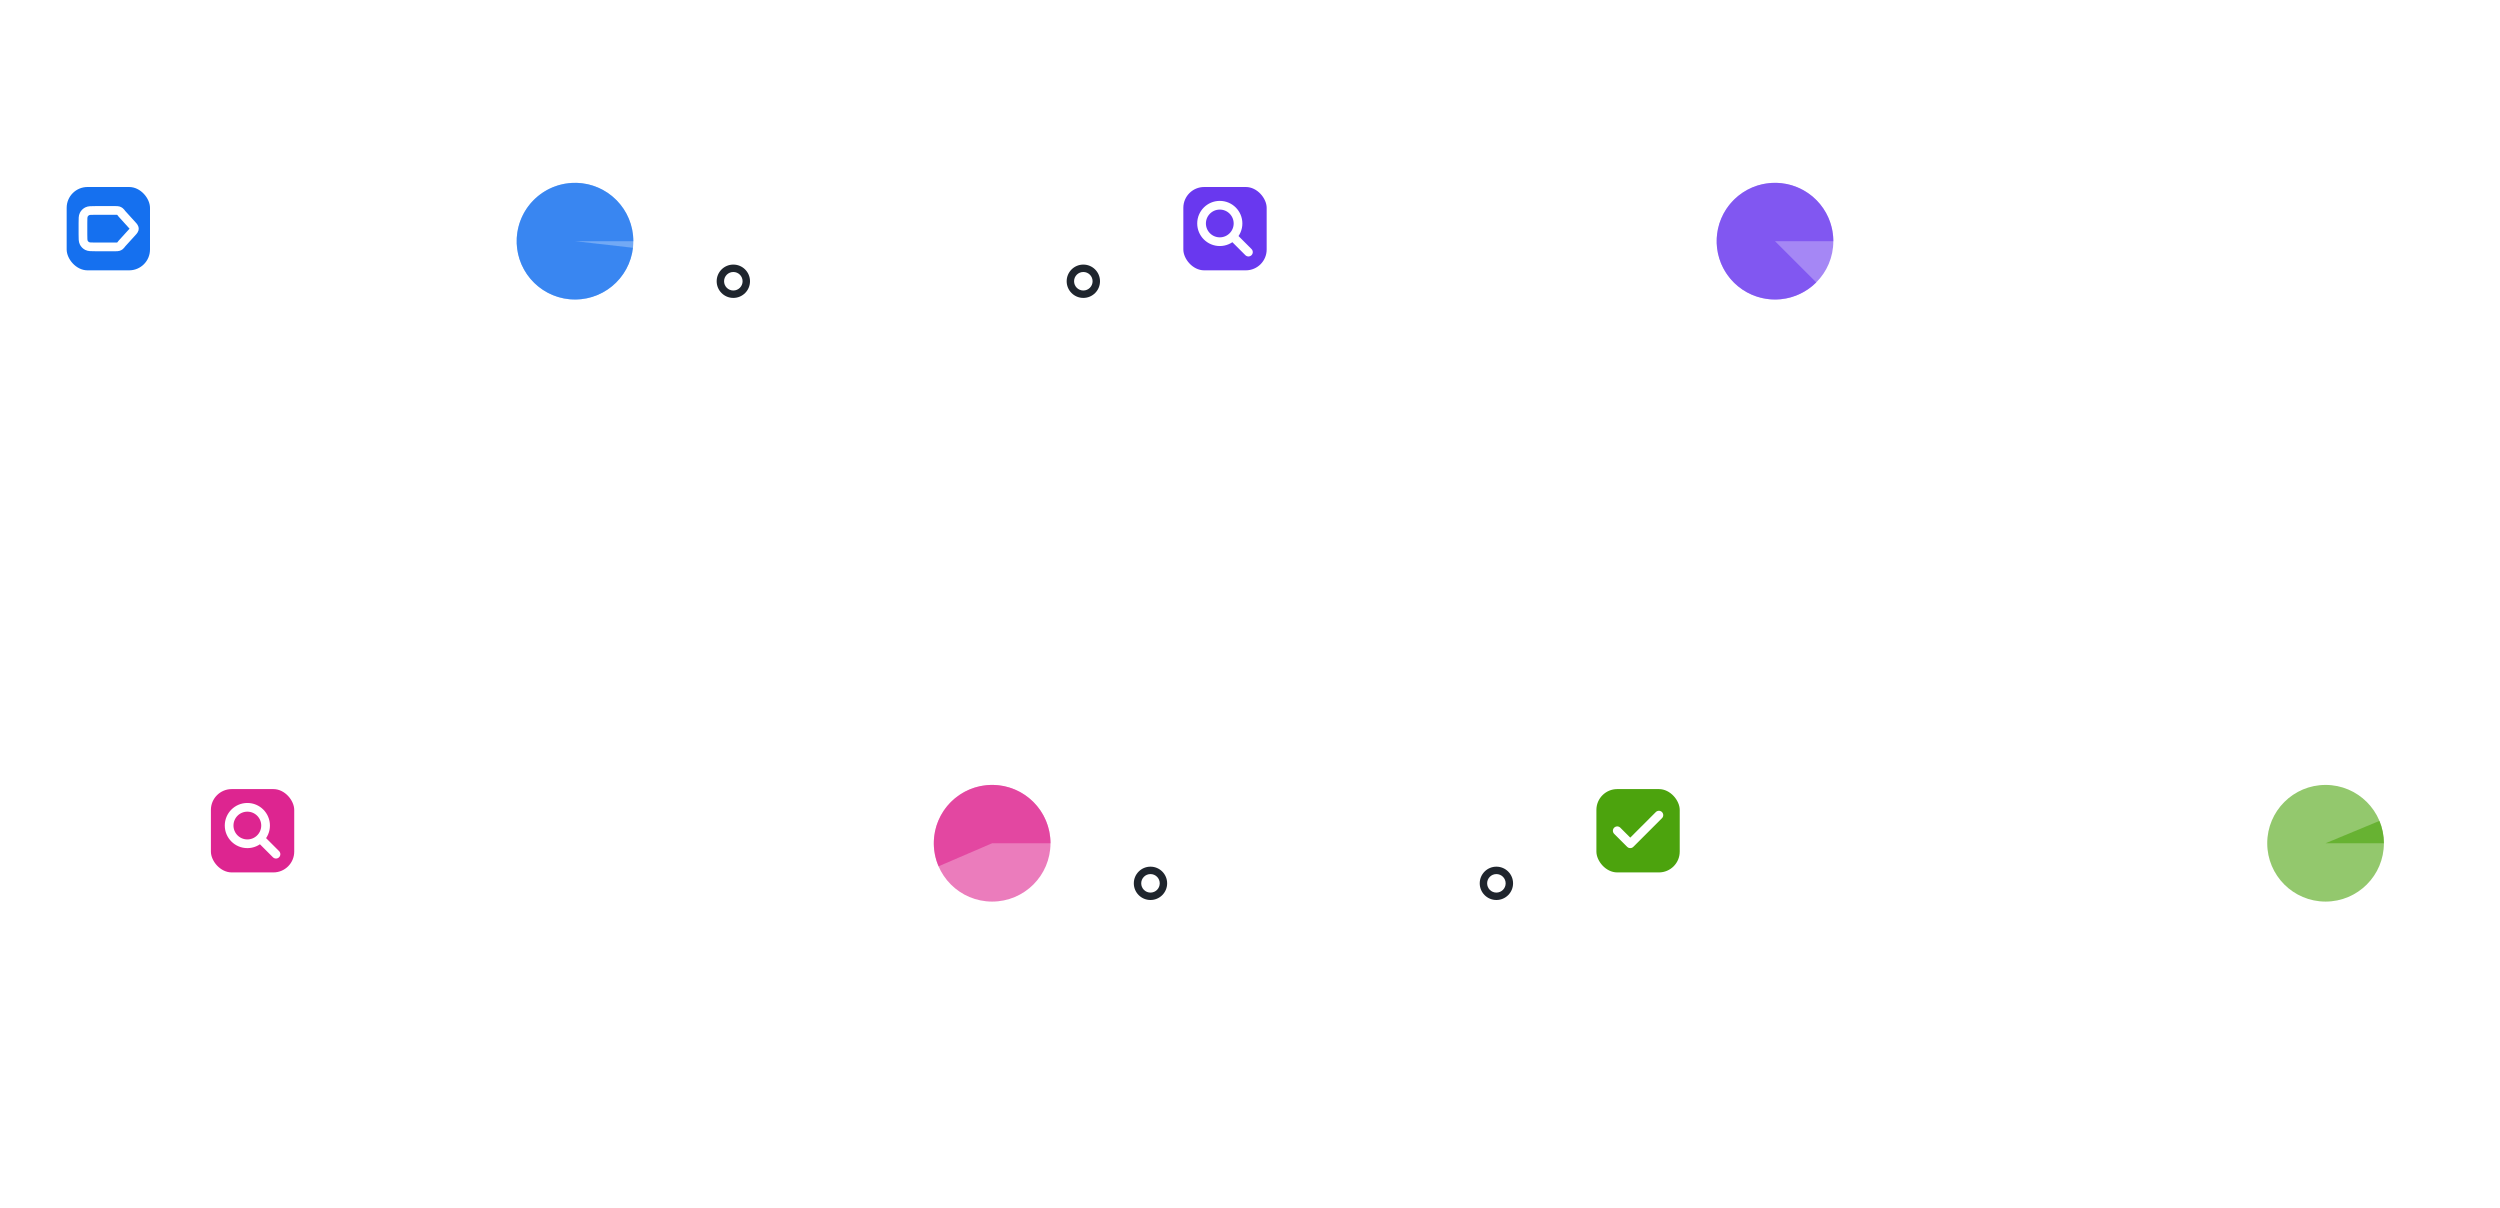 <svg width="1200" height="580" viewBox="0 0 1200 580" fill="none" xmlns="http://www.w3.org/2000/svg">
<g clip-path="url(#clip0_464_66787)">
<g filter="url(#filter0_d_464_66787)">
<rect y="59" width="336" height="152" rx="16" fill="white" fill-opacity="0.06" shape-rendering="crispEdges"/>
<rect x="32" y="87" width="40" height="40" rx="10" fill="#1570EF"/>
<path d="M58.513 99.85C58.072 99.263 57.852 98.97 57.574 98.758C57.327 98.571 57.047 98.431 56.749 98.346C56.413 98.25 56.046 98.25 55.312 98.25H45.813C43.712 98.25 42.662 98.25 41.86 98.659C41.154 99.018 40.581 99.592 40.221 100.298C39.813 101.1 39.813 102.15 39.813 104.25V109.75C39.813 111.85 39.813 112.9 40.221 113.702C40.581 114.408 41.154 114.982 41.86 115.341C42.662 115.75 43.712 115.75 45.813 115.75H55.312C56.046 115.75 56.413 115.75 56.749 115.654C57.047 115.569 57.327 115.429 57.574 115.241C57.852 115.03 58.072 114.737 58.513 114.15L63.913 108.2C64.235 107.77 64.397 107.554 64.459 107.318C64.514 107.11 64.514 106.89 64.459 106.682C64.397 106.445 64.235 106.23 63.913 105.8L58.513 99.85Z" stroke="white" stroke-width="4.175" stroke-linecap="round" stroke-linejoin="round"/>
<path d="M34.876 174V147.818H38.827V170.599H50.69V174H34.876ZM59.884 174.435C58.64 174.435 57.515 174.205 56.509 173.744C55.504 173.276 54.707 172.598 54.119 171.712C53.539 170.825 53.249 169.739 53.249 168.452C53.249 167.344 53.462 166.432 53.889 165.716C54.315 165 54.89 164.433 55.614 164.016C56.339 163.598 57.149 163.283 58.044 163.07C58.938 162.857 59.85 162.695 60.779 162.584C61.955 162.447 62.91 162.337 63.643 162.251C64.376 162.158 64.909 162.009 65.241 161.804C65.573 161.599 65.74 161.267 65.74 160.807V160.717C65.74 159.601 65.424 158.736 64.793 158.122C64.171 157.509 63.242 157.202 62.007 157.202C60.72 157.202 59.705 157.487 58.964 158.058C58.231 158.621 57.724 159.247 57.443 159.938L53.85 159.119C54.276 157.926 54.899 156.963 55.717 156.23C56.544 155.489 57.494 154.952 58.568 154.619C59.642 154.278 60.771 154.108 61.955 154.108C62.739 154.108 63.571 154.202 64.448 154.389C65.335 154.568 66.161 154.901 66.928 155.386C67.704 155.872 68.339 156.567 68.833 157.47C69.328 158.365 69.575 159.528 69.575 160.96V174H65.842V171.315H65.688C65.441 171.81 65.07 172.295 64.576 172.773C64.082 173.25 63.447 173.646 62.671 173.962C61.896 174.277 60.967 174.435 59.884 174.435ZM60.715 171.366C61.772 171.366 62.676 171.158 63.426 170.74C64.184 170.322 64.759 169.777 65.151 169.104C65.552 168.422 65.752 167.693 65.752 166.918V164.386C65.616 164.523 65.352 164.651 64.96 164.77C64.576 164.881 64.137 164.979 63.643 165.064C63.149 165.141 62.667 165.213 62.198 165.281C61.73 165.341 61.337 165.392 61.022 165.435C60.281 165.528 59.603 165.686 58.989 165.908C58.384 166.129 57.899 166.449 57.532 166.866C57.174 167.276 56.995 167.821 56.995 168.503C56.995 169.449 57.345 170.165 58.044 170.651C58.742 171.128 59.633 171.366 60.715 171.366ZM74.253 174V147.818H78.075V157.547H78.305C78.527 157.138 78.847 156.665 79.264 156.128C79.682 155.591 80.261 155.122 81.003 154.722C81.744 154.312 82.724 154.108 83.943 154.108C85.528 154.108 86.943 154.509 88.188 155.31C89.432 156.111 90.408 157.266 91.115 158.774C91.831 160.283 92.189 162.098 92.189 164.22C92.189 166.342 91.835 168.162 91.128 169.679C90.42 171.187 89.449 172.351 88.213 173.169C86.977 173.979 85.567 174.384 83.981 174.384C82.788 174.384 81.812 174.183 81.054 173.783C80.304 173.382 79.716 172.913 79.29 172.376C78.864 171.839 78.535 171.362 78.305 170.945H77.986V174H74.253ZM77.999 164.182C77.999 165.562 78.199 166.773 78.599 167.812C79 168.852 79.579 169.666 80.338 170.254C81.097 170.834 82.026 171.124 83.125 171.124C84.267 171.124 85.222 170.821 85.989 170.216C86.756 169.602 87.335 168.771 87.727 167.723C88.128 166.675 88.328 165.494 88.328 164.182C88.328 162.886 88.132 161.723 87.74 160.692C87.356 159.661 86.777 158.847 86.001 158.25C85.234 157.653 84.276 157.355 83.125 157.355C82.017 157.355 81.079 157.641 80.312 158.212C79.554 158.783 78.979 159.58 78.587 160.602C78.195 161.625 77.999 162.818 77.999 164.182ZM104.224 174.396C102.29 174.396 100.623 173.983 99.226 173.156C97.836 172.321 96.763 171.149 96.004 169.641C95.254 168.124 94.879 166.347 94.879 164.31C94.879 162.298 95.254 160.526 96.004 158.991C96.763 157.457 97.819 156.26 99.174 155.399C100.538 154.538 102.132 154.108 103.956 154.108C105.064 154.108 106.138 154.291 107.177 154.658C108.217 155.024 109.15 155.599 109.977 156.384C110.804 157.168 111.456 158.186 111.933 159.439C112.41 160.683 112.649 162.196 112.649 163.977V165.332H97.04V162.469H108.903C108.903 161.463 108.699 160.572 108.29 159.797C107.88 159.013 107.305 158.395 106.564 157.943C105.831 157.491 104.97 157.266 103.981 157.266C102.907 157.266 101.97 157.53 101.169 158.058C100.376 158.578 99.763 159.26 99.328 160.104C98.902 160.939 98.689 161.847 98.689 162.827V165.064C98.689 166.376 98.919 167.493 99.379 168.413C99.848 169.334 100.5 170.037 101.335 170.523C102.17 171 103.146 171.239 104.263 171.239C104.987 171.239 105.648 171.136 106.244 170.932C106.841 170.719 107.356 170.403 107.791 169.986C108.226 169.568 108.558 169.053 108.788 168.439L112.406 169.091C112.116 170.156 111.596 171.089 110.846 171.891C110.105 172.683 109.172 173.301 108.047 173.744C106.93 174.179 105.656 174.396 104.224 174.396ZM119.993 147.818V174H116.17V147.818H119.993Z" fill="white" fill-opacity="0.8"/>
<path d="M304 113C304 128.464 291.464 141 276 141C260.536 141 248 128.464 248 113C248 97.536 260.536 85 276 85C291.464 85 304 97.536 304 113Z" fill="#1570EF" fill-opacity="0.6"/>
<path d="M303.999 113.001C303.999 105.712 301.157 98.711 296.077 93.485C290.997 88.258 284.08 85.219 276.794 85.012C269.509 84.805 262.43 87.448 257.061 92.377C251.693 97.307 248.459 104.136 248.045 111.412C247.632 118.689 250.072 125.84 254.847 131.346C259.623 136.852 266.357 140.279 273.619 140.899C280.881 141.519 288.098 139.282 293.738 134.665C299.377 130.048 302.994 123.414 303.819 116.172L276 113.001H303.999Z" fill="#1570EF" fill-opacity="0.6"/>
<path d="M240.264 178V161.592C238.92 162.824 237.464 163.44 235.616 163.776V161.508C237.576 161.088 239.284 160.08 240.656 158.4H242.672V178H240.264ZM245.491 180.968L247.115 175.088H250.307L247.171 180.968H245.491ZM260.55 178.224C255.622 178.224 253.046 174.22 253.046 168.2C253.046 162.18 255.622 158.176 260.55 158.176C265.422 158.176 268.054 162.18 268.054 168.2C268.054 174.22 265.422 178.224 260.55 178.224ZM260.55 175.928C263.714 175.928 265.422 172.904 265.422 168.2C265.422 163.496 263.714 160.444 260.55 160.444C257.33 160.444 255.65 163.496 255.65 168.2C255.65 172.904 257.33 175.928 260.55 175.928ZM277.832 178.224C272.904 178.224 270.328 174.22 270.328 168.2C270.328 162.18 272.904 158.176 277.832 158.176C282.704 158.176 285.336 162.18 285.336 168.2C285.336 174.22 282.704 178.224 277.832 178.224ZM277.832 175.928C280.996 175.928 282.704 172.904 282.704 168.2C282.704 163.496 280.996 160.444 277.832 160.444C274.612 160.444 272.932 163.496 272.932 168.2C272.932 172.904 274.612 175.928 277.832 175.928ZM295.113 178.224C290.185 178.224 287.609 174.22 287.609 168.2C287.609 162.18 290.185 158.176 295.113 158.176C299.985 158.176 302.617 162.18 302.617 168.2C302.617 174.22 299.985 178.224 295.113 178.224ZM295.113 175.928C298.277 175.928 299.985 172.904 299.985 168.2C299.985 163.496 298.277 160.444 295.113 160.444C291.893 160.444 290.213 163.496 290.213 168.2C290.213 172.904 291.893 175.928 295.113 175.928Z" fill="white" fill-opacity="0.6"/>
<rect x="1" y="60" width="334" height="150" rx="15" stroke="white" stroke-opacity="0.06" stroke-width="2" shape-rendering="crispEdges"/>
</g>
<g filter="url(#filter1_d_464_66787)">
<rect x="536" y="59" width="376" height="152" rx="16" fill="white" fill-opacity="0.06" shape-rendering="crispEdges"/>
<rect x="568" y="87" width="40" height="40" rx="10" fill="#6938EF"/>
<path d="M599.25 118.25L591.75 110.75M594.25 104.5C594.25 109.332 590.332 113.25 585.5 113.25C580.667 113.25 576.75 109.332 576.75 104.5C576.75 99.668 580.667 95.75 585.5 95.75C590.332 95.75 594.25 99.668 594.25 104.5Z" stroke="white" stroke-width="4.175" stroke-linecap="round" stroke-linejoin="round"/>
<path d="M571.17 174V147.818H580.017C582.063 147.818 583.741 148.168 585.054 148.866C586.366 149.557 587.338 150.507 587.969 151.717C588.599 152.928 588.915 154.304 588.915 155.847C588.915 157.389 588.599 158.757 587.969 159.95C587.338 161.143 586.371 162.081 585.067 162.763C583.763 163.436 582.097 163.773 580.068 163.773H572.909V160.909H579.966C581.364 160.909 582.489 160.705 583.341 160.295C584.202 159.886 584.824 159.307 585.207 158.557C585.599 157.798 585.795 156.895 585.795 155.847C585.795 154.798 585.599 153.882 585.207 153.098C584.815 152.314 584.189 151.709 583.328 151.283C582.467 150.848 581.33 150.631 579.915 150.631H574.341V174H571.17ZM583.494 162.239L589.938 174H586.256L579.915 162.239H583.494ZM601.091 174.409C599.199 174.409 597.567 173.991 596.194 173.156C594.831 172.312 593.778 171.136 593.037 169.628C592.304 168.111 591.937 166.347 591.937 164.335C591.937 162.324 592.304 160.551 593.037 159.017C593.778 157.474 594.809 156.273 596.13 155.412C597.46 154.543 599.011 154.108 600.784 154.108C601.807 154.108 602.817 154.278 603.814 154.619C604.811 154.96 605.719 155.514 606.537 156.281C607.355 157.04 608.007 158.045 608.493 159.298C608.979 160.551 609.221 162.094 609.221 163.926V165.205H594.085V162.597H606.153C606.153 161.489 605.932 160.5 605.488 159.631C605.054 158.761 604.432 158.075 603.622 157.572C602.821 157.07 601.875 156.818 600.784 156.818C599.582 156.818 598.542 157.116 597.665 157.713C596.795 158.301 596.126 159.068 595.657 160.014C595.189 160.96 594.954 161.974 594.954 163.057V164.795C594.954 166.278 595.21 167.536 595.721 168.567C596.241 169.589 596.961 170.369 597.882 170.906C598.802 171.435 599.872 171.699 601.091 171.699C601.883 171.699 602.599 171.588 603.238 171.366C603.886 171.136 604.444 170.795 604.913 170.344C605.382 169.884 605.744 169.312 606 168.631L608.915 169.449C608.608 170.438 608.092 171.307 607.368 172.057C606.643 172.798 605.748 173.378 604.683 173.795C603.618 174.205 602.42 174.409 601.091 174.409ZM628.55 154.364L621.289 174H618.221L610.959 154.364H614.232L619.652 170.011H619.857L625.277 154.364H628.55ZM631.812 174V154.364H634.829V174H631.812ZM633.346 151.091C632.758 151.091 632.251 150.891 631.825 150.49C631.407 150.089 631.199 149.608 631.199 149.045C631.199 148.483 631.407 148.001 631.825 147.601C632.251 147.2 632.758 147 633.346 147C633.934 147 634.437 147.2 634.855 147.601C635.281 148.001 635.494 148.483 635.494 149.045C635.494 149.608 635.281 150.089 634.855 150.49C634.437 150.891 633.934 151.091 633.346 151.091ZM647.868 174.409C645.976 174.409 644.344 173.991 642.972 173.156C641.608 172.312 640.556 171.136 639.814 169.628C639.081 168.111 638.715 166.347 638.715 164.335C638.715 162.324 639.081 160.551 639.814 159.017C640.556 157.474 641.587 156.273 642.908 155.412C644.238 154.543 645.789 154.108 647.561 154.108C648.584 154.108 649.594 154.278 650.591 154.619C651.588 154.96 652.496 155.514 653.314 156.281C654.132 157.04 654.784 158.045 655.27 159.298C655.756 160.551 655.999 162.094 655.999 163.926V165.205H640.863V162.597H652.931C652.931 161.489 652.709 160.5 652.266 159.631C651.831 158.761 651.209 158.075 650.399 157.572C649.598 157.07 648.652 156.818 647.561 156.818C646.36 156.818 645.32 157.116 644.442 157.713C643.573 158.301 642.904 159.068 642.435 160.014C641.966 160.96 641.732 161.974 641.732 163.057V164.795C641.732 166.278 641.988 167.536 642.499 168.567C643.019 169.589 643.739 170.369 644.659 170.906C645.58 171.435 646.649 171.699 647.868 171.699C648.661 171.699 649.377 171.588 650.016 171.366C650.664 171.136 651.222 170.795 651.691 170.344C652.159 169.884 652.522 169.312 652.777 168.631L655.692 169.449C655.385 170.438 654.87 171.307 654.145 172.057C653.421 172.798 652.526 173.378 651.461 173.795C650.395 174.205 649.198 174.409 647.868 174.409ZM664.317 174L658.334 154.364H661.505L665.749 169.398H665.954L670.147 154.364H673.368L677.51 169.347H677.715L681.959 154.364H685.13L679.147 174H676.181L671.885 158.915H671.579L667.283 174H664.317ZM706.957 147.818V174H703.786V151.142H703.633L697.241 155.386V152.165L703.786 147.818H706.957Z" fill="white" fill-opacity="0.8"/>
<path d="M880 113C880 128.464 867.464 141 852 141C836.536 141 824 128.464 824 113C824 97.536 836.536 85 852 85C867.464 85 880 97.536 880 113Z" fill="#6938EF" fill-opacity="0.6"/>
<path d="M879.999 113C879.999 106.522 877.753 100.245 873.644 95.237C869.534 90.23 863.816 86.802 857.462 85.538C851.109 84.275 844.514 85.253 838.801 88.307C833.088 91.36 828.61 96.3 826.131 102.285C823.652 108.27 823.325 114.929 825.206 121.128C827.086 127.327 831.058 132.682 836.444 136.281C841.83 139.88 848.297 141.5 854.744 140.865C861.191 140.23 867.218 137.38 871.799 132.799L852 113H879.999Z" fill="#6938EF" fill-opacity="0.6"/>
<path d="M837.092 178.224C832.92 178.224 830.064 175.928 830.064 172.372C830.064 170.076 831.52 168.144 833.76 167.444C832.024 166.66 830.876 165.064 830.876 163.328C830.876 160.276 833.312 158.176 837.092 158.176C840.76 158.176 843.196 160.276 843.196 163.328C843.196 165.064 842.048 166.688 840.312 167.444C842.552 168.144 844.008 170.076 844.008 172.372C844.008 175.928 841.152 178.224 837.092 178.224ZM837.092 166.492C839.248 166.492 840.676 165.288 840.704 163.412C840.732 161.536 839.276 160.332 837.092 160.332C834.796 160.332 833.34 161.536 833.368 163.412C833.396 165.288 834.852 166.492 837.092 166.492ZM837.064 176.012C839.724 176.012 841.432 174.556 841.432 172.344C841.432 170.132 839.724 168.676 837.064 168.676C834.376 168.676 832.64 170.132 832.64 172.344C832.64 174.556 834.376 176.012 837.064 176.012ZM853.73 178.224C848.802 178.224 846.226 174.22 846.226 168.2C846.226 162.18 848.802 158.176 853.73 158.176C858.602 158.176 861.234 162.18 861.234 168.2C861.234 174.22 858.602 178.224 853.73 178.224ZM853.73 175.928C856.894 175.928 858.602 172.904 858.602 168.2C858.602 163.496 856.894 160.444 853.73 160.444C850.51 160.444 848.83 163.496 848.83 168.2C848.83 172.904 850.51 175.928 853.73 175.928ZM871.011 178.224C866.083 178.224 863.507 174.22 863.507 168.2C863.507 162.18 866.083 158.176 871.011 158.176C875.883 158.176 878.515 162.18 878.515 168.2C878.515 174.22 875.883 178.224 871.011 178.224ZM871.011 175.928C874.175 175.928 875.883 172.904 875.883 168.2C875.883 163.496 874.175 160.444 871.011 160.444C867.791 160.444 866.111 163.496 866.111 168.2C866.111 172.904 867.791 175.928 871.011 175.928Z" fill="white" fill-opacity="0.6"/>
<rect x="537" y="60" width="374" height="150" rx="15" stroke="white" stroke-opacity="0.06" stroke-width="2" shape-rendering="crispEdges"/>
</g>
<g filter="url(#filter2_d_464_66787)">
<rect x="69.231" y="348" width="467" height="152" rx="16" fill="white" fill-opacity="0.06" shape-rendering="crispEdges"/>
<rect x="101.23" y="376" width="40" height="40" rx="10" fill="#DD2590"/>
<path d="M132.48 407.25L124.981 399.75M127.48 393.5C127.48 398.332 123.563 402.25 118.73 402.25C113.898 402.25 109.98 398.332 109.98 393.5C109.98 388.667 113.898 384.75 118.73 384.75C123.563 384.75 127.48 388.667 127.48 393.5Z" stroke="white" stroke-width="4.175" stroke-linecap="round" stroke-linejoin="round"/>
<path d="M104.107 463V436.818H113.439C115.468 436.818 117.151 437.168 118.489 437.866C119.836 438.565 120.841 439.533 121.506 440.768C122.171 441.996 122.503 443.415 122.503 445.026C122.503 446.628 122.167 448.038 121.493 449.257C120.828 450.467 119.823 451.409 118.476 452.082C117.138 452.756 115.455 453.092 113.426 453.092H106.357V449.692H113.069C114.347 449.692 115.387 449.509 116.188 449.142C116.998 448.776 117.59 448.243 117.965 447.544C118.34 446.845 118.527 446.006 118.527 445.026C118.527 444.037 118.336 443.18 117.952 442.456C117.577 441.732 116.985 441.178 116.175 440.794C115.374 440.402 114.321 440.206 113.017 440.206H108.057V463H104.107ZM117.032 451.188L123.5 463H119L112.659 451.188H117.032ZM134.5 463.396C132.566 463.396 130.899 462.983 129.502 462.156C128.112 461.321 127.039 460.149 126.28 458.641C125.53 457.124 125.155 455.347 125.155 453.31C125.155 451.298 125.53 449.526 126.28 447.991C127.039 446.457 128.095 445.26 129.45 444.399C130.814 443.538 132.408 443.108 134.232 443.108C135.34 443.108 136.414 443.291 137.453 443.658C138.493 444.024 139.426 444.599 140.253 445.384C141.08 446.168 141.732 447.186 142.209 448.439C142.686 449.683 142.925 451.196 142.925 452.977V454.332H127.316V451.469H139.179C139.179 450.463 138.975 449.572 138.566 448.797C138.156 448.013 137.581 447.395 136.84 446.943C136.107 446.491 135.246 446.266 134.257 446.266C133.183 446.266 132.246 446.53 131.445 447.058C130.652 447.578 130.039 448.26 129.604 449.104C129.178 449.939 128.965 450.847 128.965 451.827V454.064C128.965 455.376 129.195 456.493 129.655 457.413C130.124 458.334 130.776 459.037 131.611 459.523C132.446 460 133.422 460.239 134.539 460.239C135.263 460.239 135.923 460.136 136.52 459.932C137.117 459.719 137.632 459.403 138.067 458.986C138.502 458.568 138.834 458.053 139.064 457.439L142.682 458.091C142.392 459.156 141.872 460.089 141.122 460.891C140.381 461.683 139.448 462.301 138.323 462.744C137.206 463.179 135.932 463.396 134.5 463.396ZM162.682 443.364L155.561 463H151.47L144.337 443.364H148.44L153.413 458.474H153.618L158.578 443.364H162.682ZM165.554 463V443.364H169.377V463H165.554ZM167.485 440.334C166.82 440.334 166.249 440.112 165.771 439.669C165.303 439.217 165.068 438.68 165.068 438.058C165.068 437.428 165.303 436.891 165.771 436.447C166.249 435.996 166.82 435.77 167.485 435.77C168.149 435.77 168.716 435.996 169.185 436.447C169.662 436.891 169.901 437.428 169.901 438.058C169.901 438.68 169.662 439.217 169.185 439.669C168.716 440.112 168.149 440.334 167.485 440.334ZM182.262 463.396C180.327 463.396 178.661 462.983 177.263 462.156C175.874 461.321 174.8 460.149 174.042 458.641C173.292 457.124 172.917 455.347 172.917 453.31C172.917 451.298 173.292 449.526 174.042 447.991C174.8 446.457 175.857 445.26 177.212 444.399C178.576 443.538 180.17 443.108 181.994 443.108C183.102 443.108 184.175 443.291 185.215 443.658C186.255 444.024 187.188 444.599 188.015 445.384C188.842 446.168 189.494 447.186 189.971 448.439C190.448 449.683 190.687 451.196 190.687 452.977V454.332H175.077V451.469H186.941C186.941 450.463 186.736 449.572 186.327 448.797C185.918 448.013 185.343 447.395 184.602 446.943C183.869 446.491 183.008 446.266 182.019 446.266C180.945 446.266 180.008 446.53 179.207 447.058C178.414 447.578 177.8 448.26 177.366 449.104C176.94 449.939 176.727 450.847 176.727 451.827V454.064C176.727 455.376 176.957 456.493 177.417 457.413C177.886 458.334 178.538 459.037 179.373 459.523C180.208 460 181.184 460.239 182.3 460.239C183.025 460.239 183.685 460.136 184.282 459.932C184.879 459.719 185.394 459.403 185.829 458.986C186.263 458.568 186.596 458.053 186.826 457.439L190.444 458.091C190.154 459.156 189.634 460.089 188.884 460.891C188.143 461.683 187.209 462.301 186.084 462.744C184.968 463.179 183.694 463.396 182.262 463.396ZM198.43 463L192.651 443.364H196.602L200.45 457.784H200.641L204.502 443.364H208.453L212.288 457.72H212.48L216.302 443.364H220.252L214.487 463H210.588L206.599 448.822H206.305L202.316 463H198.43ZM231.916 463V460.136L240.775 450.957C241.721 449.96 242.501 449.087 243.115 448.337C243.737 447.578 244.201 446.858 244.508 446.176C244.815 445.494 244.969 444.77 244.969 444.003C244.969 443.134 244.764 442.384 244.355 441.753C243.946 441.114 243.388 440.624 242.68 440.283C241.973 439.933 241.176 439.759 240.29 439.759C239.352 439.759 238.534 439.95 237.835 440.334C237.136 440.717 236.599 441.259 236.224 441.957C235.849 442.656 235.662 443.474 235.662 444.412H231.89C231.89 442.818 232.257 441.425 232.99 440.232C233.723 439.038 234.728 438.114 236.007 437.457C237.285 436.793 238.738 436.46 240.366 436.46C242.011 436.46 243.46 436.788 244.713 437.445C245.974 438.092 246.959 438.979 247.666 440.104C248.373 441.22 248.727 442.482 248.727 443.888C248.727 444.859 248.544 445.81 248.177 446.739C247.819 447.668 247.193 448.703 246.298 449.845C245.403 450.979 244.159 452.355 242.565 453.974L237.362 459.42V459.612H249.149V463H231.916Z" fill="white" fill-opacity="0.8"/>
<path d="M504.231 402C504.231 417.464 491.694 430 476.23 430C460.767 430 448.23 417.464 448.23 402C448.23 386.536 460.767 374 476.23 374C491.694 374 504.231 386.536 504.231 402Z" fill="#DD2590" fill-opacity="0.6"/>
<path d="M504.23 402C504.23 397.844 503.305 393.74 501.521 389.986C499.738 386.232 497.141 382.922 493.919 380.296C490.698 377.67 486.932 375.795 482.895 374.805C478.858 373.816 474.652 373.738 470.581 374.576C466.51 375.415 462.677 377.149 459.36 379.653C456.043 382.158 453.325 385.369 451.403 389.054C449.481 392.739 448.404 396.806 448.25 400.96C448.095 405.113 448.867 409.249 450.51 413.066L476.23 402H504.23Z" fill="#DD2590" fill-opacity="0.6"/>
<path d="M372.854 453.868C376.886 453.868 379.77 456.668 379.77 460.532C379.77 464.452 376.802 467.224 372.658 467.224C368.29 467.224 365.378 463.696 365.378 458.264C365.378 451.068 369.186 447.176 374.45 447.176C376.41 447.176 378.314 447.792 379.798 448.968L378.51 450.956C377.334 449.948 375.906 449.444 374.422 449.444C370.642 449.444 367.842 452.552 367.758 456.808C368.654 455.016 370.67 453.868 372.854 453.868ZM372.686 464.928C375.318 464.928 377.166 463.052 377.194 460.448C377.194 457.872 375.318 456.024 372.686 456.024C370.054 456.024 368.178 457.872 368.178 460.448C368.178 463.052 370.054 464.928 372.686 464.928ZM389.617 467.224C384.689 467.224 382.113 463.22 382.113 457.2C382.113 451.18 384.689 447.176 389.617 447.176C394.489 447.176 397.121 451.18 397.121 457.2C397.121 463.22 394.489 467.224 389.617 467.224ZM389.617 464.928C392.781 464.928 394.489 461.904 394.489 457.2C394.489 452.496 392.781 449.444 389.617 449.444C386.397 449.444 384.717 452.496 384.717 457.2C384.717 461.904 386.397 464.928 389.617 464.928ZM406.898 467.224C401.97 467.224 399.394 463.22 399.394 457.2C399.394 451.18 401.97 447.176 406.898 447.176C411.77 447.176 414.402 451.18 414.402 457.2C414.402 463.22 411.77 467.224 406.898 467.224ZM406.898 464.928C410.062 464.928 411.77 461.904 411.77 457.2C411.77 452.496 410.062 449.444 406.898 449.444C403.678 449.444 401.998 452.496 401.998 457.2C401.998 461.904 403.678 464.928 406.898 464.928ZM429.029 467V449.668H422.785V447.4H437.793V449.668H431.577V467H429.029ZM451.136 467L449.204 462.016H440.496L438.564 467H435.932L443.688 447.4H446.012L453.796 467H451.136ZM441.364 459.748H448.336L444.864 450.76L441.364 459.748ZM462.178 467.224C458.398 467.224 455.374 464.788 454.73 461.204L457.138 460.42C457.53 463.164 459.63 464.956 462.234 464.956C464.922 464.956 466.658 463.696 466.658 461.736C466.658 456.5 455.514 459.244 455.514 452.3C455.514 449.248 458.258 447.176 462.122 447.176C465.706 447.176 468.478 449.108 468.982 452.02L466.658 452.916C466.266 450.788 464.586 449.444 462.122 449.444C459.602 449.444 458.09 450.536 458.09 452.3C458.09 456.78 469.29 453.868 469.29 461.708C469.29 465.04 466.462 467.224 462.178 467.224ZM484.604 467L477.52 456.976L474.916 459.664V467H472.368V447.4H474.916V456.276L483.484 447.4H486.872L479.312 455.184L487.684 467H484.604ZM495.51 467.224C491.73 467.224 488.706 464.788 488.062 461.204L490.47 460.42C490.862 463.164 492.962 464.956 495.566 464.956C498.254 464.956 499.99 463.696 499.99 461.736C499.99 456.5 488.846 459.244 488.846 452.3C488.846 449.248 491.59 447.176 495.454 447.176C499.038 447.176 501.81 449.108 502.314 452.02L499.99 452.916C499.598 450.788 497.918 449.444 495.454 449.444C492.934 449.444 491.422 450.536 491.422 452.3C491.422 456.78 502.622 453.868 502.622 461.708C502.622 465.04 499.794 467.224 495.51 467.224Z" fill="white" fill-opacity="0.6"/>
<rect x="70.231" y="349" width="465" height="150" rx="15" stroke="white" stroke-opacity="0.06" stroke-width="2" shape-rendering="crispEdges"/>
</g>
<g filter="url(#filter3_d_464_66787)">
<rect x="734.27" y="348" width="442" height="152" rx="16" fill="white" fill-opacity="0.06" shape-rendering="crispEdges"/>
<rect x="766.27" y="376" width="40" height="40" rx="10" fill="#4CA30D"/>
<path d="M796.269 388.5L782.52 402.25L776.27 396" stroke="white" stroke-width="4.175" stroke-linecap="round" stroke-linejoin="round"/>
<path d="M787.338 445C787.056 444.139 786.686 443.368 786.225 442.686C785.774 441.996 785.233 441.408 784.602 440.922C783.98 440.436 783.272 440.065 782.48 439.81C781.687 439.554 780.818 439.426 779.872 439.426C778.321 439.426 776.91 439.827 775.64 440.628C774.37 441.429 773.36 442.609 772.61 444.169C771.86 445.729 771.485 447.642 771.485 449.909C771.485 452.176 771.865 454.089 772.623 455.649C773.382 457.209 774.409 458.389 775.704 459.19C777 459.991 778.457 460.392 780.076 460.392C781.576 460.392 782.897 460.072 784.039 459.433C785.19 458.786 786.085 457.874 786.724 456.697C787.372 455.513 787.696 454.119 787.696 452.517L788.667 452.722H780.792V449.909H790.764V452.722C790.764 454.878 790.304 456.753 789.383 458.347C788.471 459.94 787.21 461.176 785.599 462.054C783.997 462.923 782.156 463.358 780.076 463.358C777.758 463.358 775.721 462.812 773.966 461.722C772.218 460.631 770.855 459.08 769.875 457.068C768.903 455.057 768.417 452.67 768.417 449.909C768.417 447.838 768.694 445.976 769.248 444.322C769.811 442.661 770.603 441.246 771.626 440.078C772.649 438.911 773.859 438.016 775.257 437.393C776.654 436.771 778.193 436.46 779.872 436.46C781.252 436.46 782.539 436.669 783.733 437.087C784.934 437.496 786.004 438.08 786.941 438.838C787.887 439.588 788.676 440.487 789.306 441.536C789.937 442.575 790.372 443.73 790.61 445H787.338ZM795.065 463V443.364H797.98V446.33H798.184C798.542 445.358 799.19 444.57 800.127 443.964C801.065 443.359 802.122 443.057 803.298 443.057C803.519 443.057 803.796 443.061 804.129 443.07C804.461 443.078 804.713 443.091 804.883 443.108V446.176C804.781 446.151 804.546 446.112 804.18 446.061C803.822 446.001 803.443 445.972 803.042 445.972C802.088 445.972 801.235 446.172 800.485 446.572C799.744 446.964 799.156 447.51 798.721 448.209C798.295 448.899 798.082 449.687 798.082 450.574V463H795.065ZM815.119 463.409C813.346 463.409 811.791 462.987 810.453 462.143C809.123 461.3 808.083 460.119 807.333 458.602C806.592 457.085 806.221 455.312 806.221 453.284C806.221 451.239 806.592 449.453 807.333 447.928C808.083 446.402 809.123 445.217 810.453 444.374C811.791 443.53 813.346 443.108 815.119 443.108C816.892 443.108 818.443 443.53 819.772 444.374C821.11 445.217 822.15 446.402 822.892 447.928C823.642 449.453 824.017 451.239 824.017 453.284C824.017 455.312 823.642 457.085 822.892 458.602C822.15 460.119 821.11 461.3 819.772 462.143C818.443 462.987 816.892 463.409 815.119 463.409ZM815.119 460.699C816.466 460.699 817.573 460.354 818.443 459.663C819.312 458.973 819.956 458.065 820.373 456.94C820.791 455.815 821 454.597 821 453.284C821 451.972 820.791 450.749 820.373 449.615C819.956 448.482 819.312 447.565 818.443 446.866C817.573 446.168 816.466 445.818 815.119 445.818C813.772 445.818 812.664 446.168 811.795 446.866C810.926 447.565 810.282 448.482 809.865 449.615C809.447 450.749 809.238 451.972 809.238 453.284C809.238 454.597 809.447 455.815 809.865 456.94C810.282 458.065 810.926 458.973 811.795 459.663C812.664 460.354 813.772 460.699 815.119 460.699ZM840.277 454.972V443.364H843.294V463H840.277V459.676H840.073C839.612 460.673 838.896 461.521 837.925 462.22C836.953 462.911 835.726 463.256 834.243 463.256C833.016 463.256 831.925 462.987 830.97 462.45C830.016 461.905 829.266 461.087 828.72 459.996C828.175 458.896 827.902 457.511 827.902 455.841V443.364H830.919V455.636C830.919 457.068 831.32 458.21 832.121 459.062C832.931 459.915 833.962 460.341 835.215 460.341C835.965 460.341 836.727 460.149 837.503 459.766C838.287 459.382 838.943 458.794 839.472 458.001C840.009 457.209 840.277 456.199 840.277 454.972ZM851.117 451.188V463H848.1V443.364H851.015V446.432H851.271C851.731 445.435 852.43 444.634 853.367 444.028C854.305 443.415 855.515 443.108 856.998 443.108C858.327 443.108 859.491 443.381 860.488 443.926C861.485 444.463 862.261 445.281 862.815 446.381C863.369 447.472 863.646 448.852 863.646 450.523V463H860.629V450.727C860.629 449.185 860.228 447.983 859.427 447.122C858.626 446.253 857.526 445.818 856.129 445.818C855.165 445.818 854.305 446.027 853.546 446.445C852.796 446.862 852.204 447.472 851.769 448.273C851.334 449.074 851.117 450.045 851.117 451.188ZM875.853 463.409C874.217 463.409 872.773 462.996 871.52 462.169C870.267 461.334 869.287 460.158 868.579 458.641C867.872 457.115 867.518 455.312 867.518 453.233C867.518 451.17 867.872 449.381 868.579 447.864C869.287 446.347 870.271 445.175 871.532 444.348C872.794 443.521 874.251 443.108 875.905 443.108C877.183 443.108 878.193 443.321 878.934 443.747C879.684 444.165 880.255 444.642 880.648 445.179C881.048 445.707 881.359 446.142 881.581 446.483H881.836V436.818H884.853V463H881.939V459.983H881.581C881.359 460.341 881.044 460.793 880.635 461.338C880.226 461.875 879.642 462.357 878.883 462.783C878.125 463.2 877.115 463.409 875.853 463.409ZM876.263 460.699C877.473 460.699 878.496 460.384 879.331 459.753C880.166 459.114 880.801 458.232 881.236 457.107C881.67 455.973 881.888 454.665 881.888 453.182C881.888 451.716 881.675 450.433 881.248 449.334C880.822 448.226 880.192 447.365 879.356 446.751C878.521 446.129 877.49 445.818 876.263 445.818C874.984 445.818 873.919 446.146 873.067 446.803C872.223 447.45 871.588 448.332 871.162 449.449C870.744 450.557 870.535 451.801 870.535 453.182C870.535 454.58 870.748 455.849 871.175 456.991C871.609 458.125 872.248 459.028 873.092 459.702C873.944 460.366 875.001 460.699 876.263 460.699ZM908.023 443.364V445.92H897.847V443.364H908.023ZM900.813 438.659H903.83V457.375C903.83 458.227 903.953 458.866 904.2 459.293C904.456 459.71 904.78 459.991 905.172 460.136C905.573 460.273 905.994 460.341 906.438 460.341C906.77 460.341 907.043 460.324 907.256 460.29C907.469 460.247 907.639 460.213 907.767 460.188L908.381 462.898C908.176 462.974 907.891 463.051 907.524 463.128C907.158 463.213 906.693 463.256 906.131 463.256C905.279 463.256 904.443 463.072 903.625 462.706C902.815 462.339 902.142 461.781 901.605 461.031C901.077 460.281 900.813 459.335 900.813 458.193V438.659ZM911.841 463V443.364H914.756V446.33H914.961C915.318 445.358 915.966 444.57 916.904 443.964C917.841 443.359 918.898 443.057 920.074 443.057C920.296 443.057 920.573 443.061 920.905 443.07C921.238 443.078 921.489 443.091 921.659 443.108V446.176C921.557 446.151 921.323 446.112 920.956 446.061C920.598 446.001 920.219 445.972 919.818 445.972C918.864 445.972 918.012 446.172 917.262 446.572C916.52 446.964 915.932 447.51 915.497 448.209C915.071 448.899 914.858 449.687 914.858 450.574V463H911.841ZM936.891 454.972V443.364H939.908V463H936.891V459.676H936.686C936.226 460.673 935.51 461.521 934.538 462.22C933.567 462.911 932.34 463.256 930.857 463.256C929.629 463.256 928.538 462.987 927.584 462.45C926.629 461.905 925.879 461.087 925.334 459.996C924.788 458.896 924.516 457.511 924.516 455.841V443.364H927.533V455.636C927.533 457.068 927.933 458.21 928.734 459.062C929.544 459.915 930.575 460.341 931.828 460.341C932.578 460.341 933.341 460.149 934.117 459.766C934.901 459.382 935.557 458.794 936.085 458.001C936.622 457.209 936.891 456.199 936.891 454.972ZM953.253 443.364V445.92H943.077V443.364H953.253ZM946.043 438.659H949.06V457.375C949.06 458.227 949.184 458.866 949.431 459.293C949.687 459.71 950.011 459.991 950.403 460.136C950.803 460.273 951.225 460.341 951.668 460.341C952.001 460.341 952.273 460.324 952.486 460.29C952.7 460.247 952.87 460.213 952.998 460.188L953.611 462.898C953.407 462.974 953.121 463.051 952.755 463.128C952.388 463.213 951.924 463.256 951.361 463.256C950.509 463.256 949.674 463.072 948.856 462.706C948.046 462.339 947.373 461.781 946.836 461.031C946.307 460.281 946.043 459.335 946.043 458.193V438.659ZM960.511 451.188V463H957.494V436.818H960.511V446.432H960.766C961.227 445.418 961.917 444.612 962.837 444.016C963.766 443.411 965.002 443.108 966.545 443.108C967.883 443.108 969.055 443.376 970.06 443.913C971.066 444.442 971.846 445.256 972.4 446.355C972.962 447.446 973.244 448.835 973.244 450.523V463H970.227V450.727C970.227 449.168 969.822 447.962 969.012 447.109C968.211 446.249 967.099 445.818 965.676 445.818C964.687 445.818 963.801 446.027 963.016 446.445C962.241 446.862 961.627 447.472 961.176 448.273C960.732 449.074 960.511 450.045 960.511 451.188Z" fill="white" fill-opacity="0.8"/>
<path d="M1144.27 402C1144.27 417.464 1131.73 430 1116.27 430C1100.81 430 1088.27 417.464 1088.27 402C1088.27 386.536 1100.81 374 1116.27 374C1131.73 374 1144.27 386.536 1144.27 402Z" fill="#4CA30D" fill-opacity="0.6"/>
<path d="M1144.27 402C1144.27 398.314 1143.54 394.665 1142.13 391.261L1116.27 402H1144.27Z" fill="#4CA30D" fill-opacity="0.6"/>
<path d="M1107.28 467.224C1103.5 467.224 1100.73 465.096 1100.22 461.82L1102.6 461.4C1102.97 463.556 1104.76 464.928 1107.22 464.928C1109.83 464.928 1111.51 463.164 1111.51 460.504C1111.51 457.788 1109.77 456.108 1106.94 456.108C1105.07 456.108 1103.58 456.976 1102.6 458.46L1100.75 458.068L1102.29 447.4H1112.74V449.668H1104.17L1103.33 455.548C1104.34 454.596 1105.93 453.924 1107.36 453.924C1111.42 453.924 1114.14 456.556 1114.14 460.504C1114.14 464.564 1111.45 467.224 1107.28 467.224ZM1123.94 467.224C1119.02 467.224 1116.44 463.22 1116.44 457.2C1116.44 451.18 1119.02 447.176 1123.94 447.176C1128.82 447.176 1131.45 451.18 1131.45 457.2C1131.45 463.22 1128.82 467.224 1123.94 467.224ZM1123.94 464.928C1127.11 464.928 1128.82 461.904 1128.82 457.2C1128.82 452.496 1127.11 449.444 1123.94 449.444C1120.72 449.444 1119.04 452.496 1119.04 457.2C1119.04 461.904 1120.72 464.928 1123.94 464.928Z" fill="white" fill-opacity="0.6"/>
<rect x="735.27" y="349" width="440" height="150" rx="15" stroke="white" stroke-opacity="0.06" stroke-width="2" shape-rendering="crispEdges"/>
</g>
<path d="M358.5 135.5C442.154 160.007 431.788 119.134 514 135" stroke="white" stroke-opacity="0.16" stroke-width="2.885" stroke-dasharray="5.77 5.77"/>
<path d="M552.5 417.5C558.268 255.962 460.855 235.25 520 141.5" stroke="white" stroke-opacity="0.16" stroke-width="2.885" stroke-dasharray="5.77 5.77"/>
<path d="M558.5 424.5C624.846 449.02 643.212 413.465 711 425" stroke="white" stroke-opacity="0.16" stroke-width="2.885" stroke-dasharray="5.77 5.77"/>
<path fill-rule="evenodd" clip-rule="evenodd" d="M344 135C344 130.582 347.582 127 352 127C356.418 127 360 130.582 360 135C360 139.418 356.418 143 352 143C347.582 143 344 139.418 344 135ZM352 130.556C349.545 130.556 347.556 132.545 347.556 135C347.556 137.455 349.545 139.444 352 139.444C354.455 139.444 356.444 137.455 356.444 135C356.444 132.545 354.455 130.556 352 130.556Z" fill="#1F252D"/>
<path fill-rule="evenodd" clip-rule="evenodd" d="M544.23 424C544.23 419.582 547.812 416 552.23 416C556.649 416 560.23 419.582 560.23 424C560.23 428.418 556.649 432 552.23 432C547.812 432 544.23 428.418 544.23 424ZM552.23 419.556C549.776 419.556 547.786 421.545 547.786 424C547.786 426.455 549.776 428.444 552.23 428.444C554.685 428.444 556.675 426.455 556.675 424C556.675 421.545 554.685 419.556 552.23 419.556Z" fill="#1F252D"/>
<path fill-rule="evenodd" clip-rule="evenodd" d="M710.27 424C710.27 419.582 713.851 416 718.27 416C722.688 416 726.27 419.582 726.27 424C726.27 428.418 722.688 432 718.27 432C713.851 432 710.27 428.418 710.27 424ZM718.27 419.556C715.815 419.556 713.825 421.545 713.825 424C713.825 426.455 715.815 428.444 718.27 428.444C720.724 428.444 722.714 426.455 722.714 424C722.714 421.545 720.724 419.556 718.27 419.556Z" fill="#1F252D"/>
<path fill-rule="evenodd" clip-rule="evenodd" d="M512 135C512 130.582 515.582 127 520 127C524.418 127 528 130.582 528 135C528 139.418 524.418 143 520 143C515.582 143 512 139.418 512 135ZM520 130.556C517.545 130.556 515.556 132.545 515.556 135C515.556 137.455 517.545 139.444 520 139.444C522.455 139.444 524.444 137.455 524.444 135C524.444 132.545 522.455 130.556 520 130.556Z" fill="#1F252D"/>
</g>
<defs>
<filter id="filter0_d_464_66787" x="-22.095" y="39.667" width="380.191" height="196.191" filterUnits="userSpaceOnUse" color-interpolation-filters="sRGB">
<feFlood flood-opacity="0" result="BackgroundImageFix"/>
<feColorMatrix in="SourceAlpha" type="matrix" values="0 0 0 0 0 0 0 0 0 0 0 0 0 0 0 0 0 0 127 0" result="hardAlpha"/>
<feOffset dy="2.762"/>
<feGaussianBlur stdDeviation="11.048"/>
<feComposite in2="hardAlpha" operator="out"/>
<feColorMatrix type="matrix" values="0 0 0 0 1 0 0 0 0 1 0 0 0 0 1 0 0 0 0.08 0"/>
<feBlend mode="normal" in2="BackgroundImageFix" result="effect1_dropShadow_464_66787"/>
<feBlend mode="normal" in="SourceGraphic" in2="effect1_dropShadow_464_66787" result="shape"/>
</filter>
<filter id="filter1_d_464_66787" x="513.905" y="39.667" width="420.191" height="196.191" filterUnits="userSpaceOnUse" color-interpolation-filters="sRGB">
<feFlood flood-opacity="0" result="BackgroundImageFix"/>
<feColorMatrix in="SourceAlpha" type="matrix" values="0 0 0 0 0 0 0 0 0 0 0 0 0 0 0 0 0 0 127 0" result="hardAlpha"/>
<feOffset dy="2.762"/>
<feGaussianBlur stdDeviation="11.048"/>
<feComposite in2="hardAlpha" operator="out"/>
<feColorMatrix type="matrix" values="0 0 0 0 1 0 0 0 0 1 0 0 0 0 1 0 0 0 0.08 0"/>
<feBlend mode="normal" in2="BackgroundImageFix" result="effect1_dropShadow_464_66787"/>
<feBlend mode="normal" in="SourceGraphic" in2="effect1_dropShadow_464_66787" result="shape"/>
</filter>
<filter id="filter2_d_464_66787" x="47.135" y="328.667" width="511.191" height="196.191" filterUnits="userSpaceOnUse" color-interpolation-filters="sRGB">
<feFlood flood-opacity="0" result="BackgroundImageFix"/>
<feColorMatrix in="SourceAlpha" type="matrix" values="0 0 0 0 0 0 0 0 0 0 0 0 0 0 0 0 0 0 127 0" result="hardAlpha"/>
<feOffset dy="2.762"/>
<feGaussianBlur stdDeviation="11.048"/>
<feComposite in2="hardAlpha" operator="out"/>
<feColorMatrix type="matrix" values="0 0 0 0 1 0 0 0 0 1 0 0 0 0 1 0 0 0 0.08 0"/>
<feBlend mode="normal" in2="BackgroundImageFix" result="effect1_dropShadow_464_66787"/>
<feBlend mode="normal" in="SourceGraphic" in2="effect1_dropShadow_464_66787" result="shape"/>
</filter>
<filter id="filter3_d_464_66787" x="712.174" y="328.667" width="486.191" height="196.191" filterUnits="userSpaceOnUse" color-interpolation-filters="sRGB">
<feFlood flood-opacity="0" result="BackgroundImageFix"/>
<feColorMatrix in="SourceAlpha" type="matrix" values="0 0 0 0 0 0 0 0 0 0 0 0 0 0 0 0 0 0 127 0" result="hardAlpha"/>
<feOffset dy="2.762"/>
<feGaussianBlur stdDeviation="11.048"/>
<feComposite in2="hardAlpha" operator="out"/>
<feColorMatrix type="matrix" values="0 0 0 0 1 0 0 0 0 1 0 0 0 0 1 0 0 0 0.08 0"/>
<feBlend mode="normal" in2="BackgroundImageFix" result="effect1_dropShadow_464_66787"/>
<feBlend mode="normal" in="SourceGraphic" in2="effect1_dropShadow_464_66787" result="shape"/>
</filter>
<clipPath id="clip0_464_66787">
<rect width="1200" height="580" fill="white"/>
</clipPath>
</defs>
</svg>
